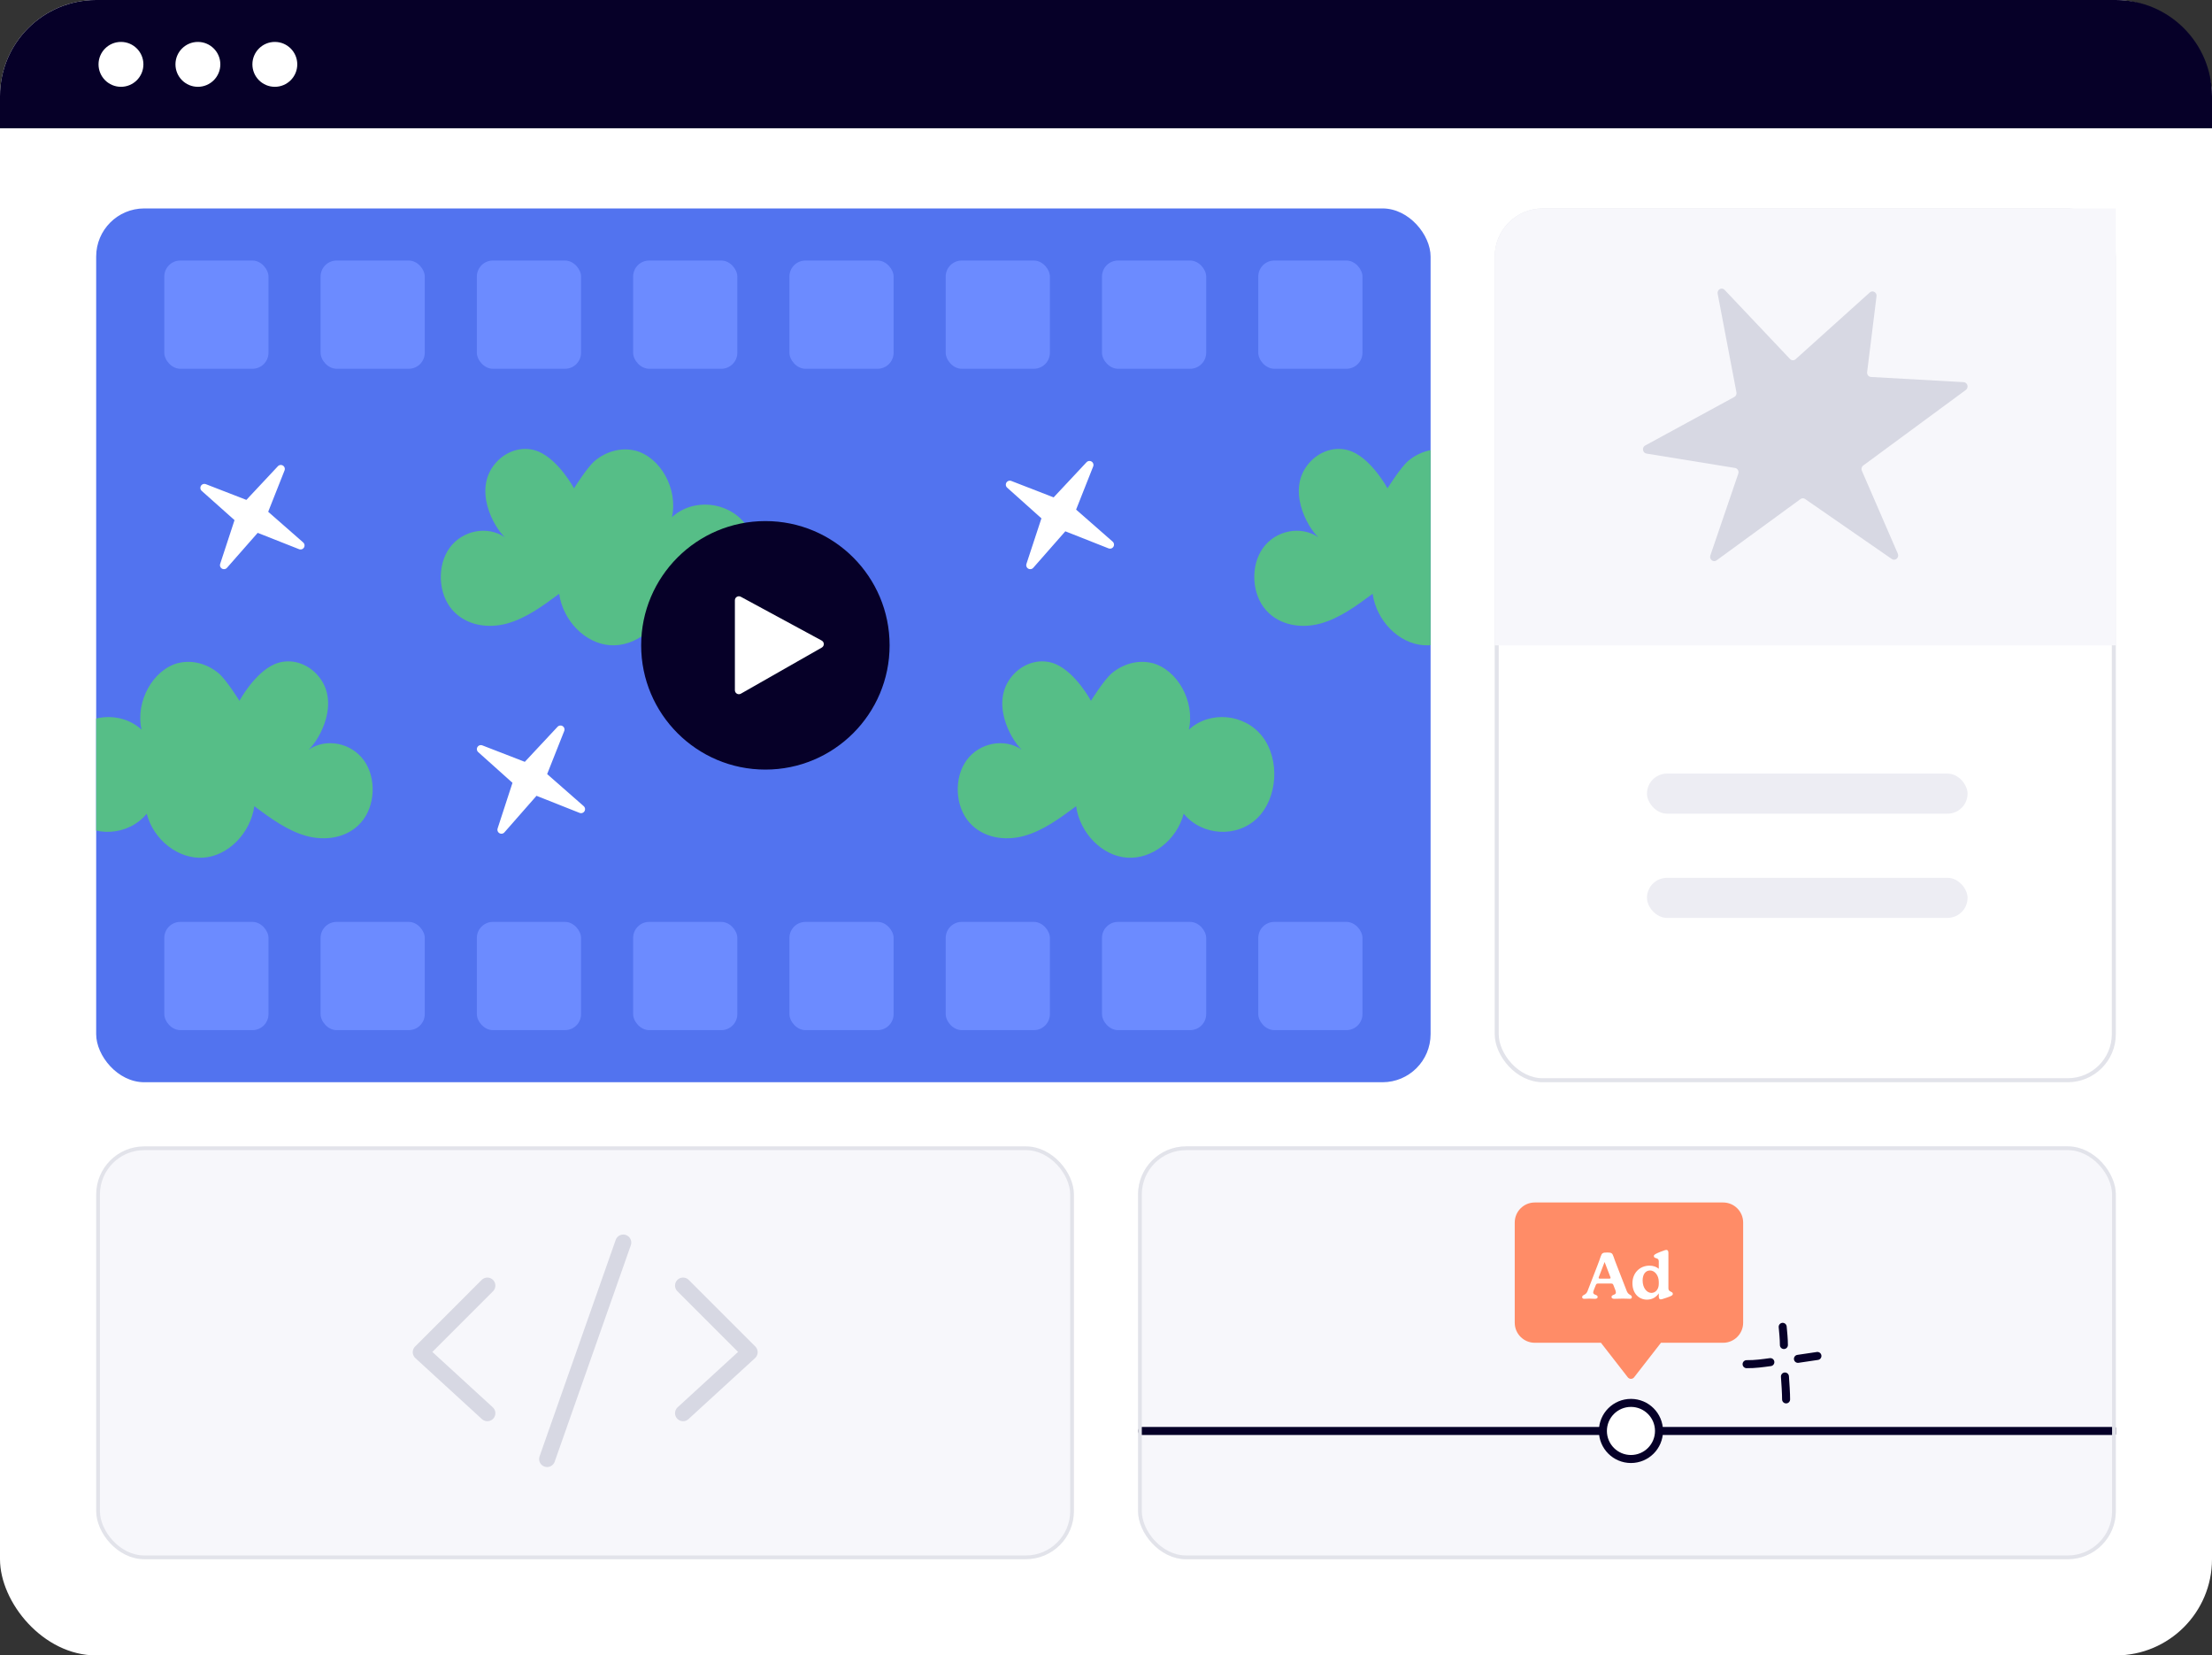 <svg width="552" height="413" viewBox="0 0 552 413" fill="none" xmlns="http://www.w3.org/2000/svg">
<rect x="0" y="0" width="552" height="413" fill="#333333" stroke="none"/>
<rect width="552" height="413" rx="24" fill="white"/>
<rect x="24.469" y="286.469" width="243.063" height="102.063" rx="11.531" fill="#F7F7FB"/>
<rect x="24.469" y="286.469" width="243.063" height="102.063" rx="11.531" stroke="#E2E3EA" stroke-width="0.937"/>
<path d="M121.617 320.732L105 337.349L121.617 352.569" stroke="#D7D8E3" stroke-width="4" stroke-linecap="round" stroke-linejoin="round"/>
<path d="M155.535 310L136.535 364" stroke="#D7D8E3" stroke-width="4" stroke-linecap="round" stroke-linejoin="round"/>
<path d="M170.454 320.732L187.071 337.349L170.454 352.569" stroke="#D7D8E3" stroke-width="4" stroke-linecap="round" stroke-linejoin="round"/>
<g clip-path="url(#clip0_1_7)">
<rect x="284" y="286" width="244" height="103" rx="12" fill="#F7F7FB"/>
<path d="M285 357H527.5" stroke="#060028" stroke-width="2" stroke-linecap="round" stroke-linejoin="round"/>
<circle cx="407" cy="357" r="7" fill="white" stroke="#060028" stroke-width="2"/>
<path d="M430 301H383C380.791 301 379 302.791 379 305V330C379 332.209 380.791 334 383 334L400 334L407 343L414 334L430 334C432.209 334 434 332.209 434 330V305C434 302.791 432.209 301 430 301Z" fill="#FF8C67" stroke="#FF8C67" stroke-width="2" stroke-linejoin="round"/>
<path d="M395.32 324.032C395.016 324.032 394.824 323.856 394.824 323.632C394.824 322.944 395.736 323.216 396.152 322.144L398.616 315.776C398.92 315.024 399.224 314.144 399.432 313.52C399.736 312.608 399.96 312.48 401.08 312.48C402.184 312.48 402.36 312.64 402.664 313.536C402.872 314.144 403.192 315.024 403.496 315.776L405.96 322.112C406.376 323.184 407.224 322.96 407.224 323.632C407.224 323.856 407.048 324.032 406.76 324.032C406.328 324.032 405.816 323.984 404.92 323.984C404.024 323.984 403.336 324.032 402.84 324.032C402.408 324.032 402.152 323.872 402.152 323.568C402.152 322.928 403.24 323.152 403.24 322.464C403.24 322.288 403.192 322.08 403.096 321.824L402.648 320.672C402.536 320.368 402.44 320.224 402.072 320.224H398.776C398.408 320.224 398.328 320.368 398.2 320.672L397.752 321.792C397.64 322.096 397.576 322.304 397.576 322.432C397.576 323.152 398.696 322.928 398.696 323.568C398.696 323.872 398.456 324.032 398.008 324.032C397.528 324.032 397.048 323.984 396.568 323.984C396.088 323.984 395.736 324.032 395.32 324.032ZM398.968 318.64C398.904 318.816 398.936 318.992 399.208 318.992H401.64C401.96 318.992 401.944 318.816 401.88 318.64L400.424 314.848L398.968 318.64ZM411.002 324.24C409.002 324.24 407.37 322.72 407.37 320.144C407.37 317.584 409.21 315.76 411.626 315.76C412.602 315.76 413.386 316.064 413.946 316.544V314.656C413.946 313.632 412.714 314.128 412.714 313.36C412.714 313.024 413.114 312.816 414.362 312.304C415.434 311.872 415.69 311.84 415.85 311.84C416.25 311.84 416.346 312.192 416.346 312.592V321.408C416.346 322.416 417.45 322.128 417.45 322.784C417.45 323.184 417.05 323.36 415.834 323.776C414.842 324.112 414.602 324.176 414.442 324.176C413.994 324.176 413.946 323.712 413.946 323.392V322.672C413.354 323.552 412.362 324.24 411.002 324.24ZM409.914 319.456C409.914 321.36 411.002 322.56 412.106 322.56C413.098 322.56 413.946 321.696 413.946 320.32V319.792C413.946 318.176 412.922 316.96 411.77 316.96C410.65 316.96 409.914 317.904 409.914 319.456Z" fill="white"/>
<path d="M445.167 335.561C445.181 334.301 444.97 332.014 444.864 331.024M445.716 349.126C445.73 347.867 445.533 344.792 445.427 343.412M453.533 338.29C452.668 338.433 449.93 338.83 448.671 339.01M435.858 340.338C438.011 340.368 439.995 340.068 441.79 339.828" stroke="#060028" stroke-width="2" stroke-linecap="round" stroke-linejoin="round"/>
</g>
<rect x="284.469" y="286.469" width="243.063" height="102.063" rx="11.531" stroke="#E2E3EA" stroke-width="0.937"/>
<rect x="373.5" y="52.5" width="154" height="217" rx="11.5" stroke="#E2E3EA"/>
<path d="M373 64C373 57.373 378.373 52 385 52H528V161H373V64Z" fill="#F7F7FB"/>
<path d="M473.59 138.123L464.629 117.446C464.424 116.974 464.567 116.417 464.977 116.128L490.561 97.293C491.359 96.704 491.001 95.397 490.029 95.343L466.9 94.047C466.306 94.014 465.867 93.457 465.938 92.836L468.281 73.915C468.404 72.94 467.309 72.33 466.603 72.962L448.087 89.622C447.678 89.986 447.074 89.965 446.696 89.568L430.369 72.319C429.653 71.569 428.446 72.244 428.64 73.283L433.325 97.882C433.417 98.354 433.203 98.825 432.793 99.039L410.554 111.146C409.674 111.628 409.889 112.999 410.871 113.16L432.978 116.749C433.612 116.856 434.001 117.531 433.786 118.174L426.819 138.563C426.482 139.548 427.546 140.395 428.364 139.805L449.315 124.506C449.662 124.26 450.113 124.249 450.46 124.495L472.097 139.463C472.956 140.052 474.02 139.109 473.59 138.123Z" fill="#D7D8E3"/>
<rect x="411" y="193" width="80" height="10" rx="5" fill="#EDEDF3"/>
<rect x="411" y="219" width="80" height="10" rx="5" fill="#EDEDF3"/>
<path d="M0 24C0 10.745 10.745 0 24 0H528C541.255 0 552 10.745 552 24V32H0V24Z" fill="#060028"/>
<circle cx="30.187" cy="16.058" r="5.599" fill="white"/>
<circle cx="49.385" cy="16.058" r="5.599" fill="white"/>
<circle cx="68.584" cy="16.058" r="5.599" fill="white"/>
<g clip-path="url(#clip1_1_7)">
<rect x="24" y="52" width="333" height="218" rx="12" fill="#5273EF"/>
<path d="M158.489 112.403C164.834 114.041 169.256 122.019 167.677 129.036C172.915 124.228 181.602 125.034 186.025 130.751C190.447 136.468 189.868 146.11 184.761 151.099C179.654 156.089 170.967 155.569 166.387 150.008C164.649 156.609 158.463 161.391 152.277 160.975C146.091 160.559 140.51 154.92 139.536 148.137C135.482 151.151 131.323 154.218 126.584 155.543C121.846 156.869 116.344 156.089 112.922 152.217C109.342 148.189 108.999 141.12 112.185 136.702C115.37 132.284 121.661 131.063 126.005 134.051C123.267 131.583 117.66 121.759 124.083 115.08C126.847 112.221 130.928 111.182 134.455 112.689C139.483 114.846 143.248 121.837 143.248 121.837C143.248 121.837 146.512 116.587 148.433 114.976C151.25 112.611 155.041 111.546 158.516 112.429L158.489 112.403Z" fill="#56BE87"/>
<path d="M361.489 112.403C367.834 114.041 372.256 122.019 370.677 129.036C375.915 124.228 384.602 125.034 389.025 130.751C393.447 136.468 392.868 146.11 387.761 151.099C382.654 156.089 373.967 155.569 369.387 150.008C367.649 156.609 361.463 161.391 355.277 160.975C349.091 160.559 343.51 154.92 342.536 148.137C338.482 151.151 334.323 154.218 329.584 155.543C324.846 156.869 319.344 156.089 315.922 152.217C312.342 148.189 311.999 141.12 315.185 136.702C318.37 132.284 324.661 131.063 329.005 134.051C326.267 131.583 320.66 121.759 327.083 115.08C329.847 112.221 333.928 111.182 337.455 112.689C342.483 114.846 346.248 121.837 346.248 121.837C346.248 121.837 349.512 116.587 351.433 114.976C354.25 112.611 358.041 111.546 361.516 112.429L361.489 112.403Z" fill="#56BE87"/>
<path d="M287.489 165.403C293.834 167.041 298.256 175.019 296.677 182.036C301.915 177.228 310.602 178.034 315.025 183.751C319.447 189.468 318.868 199.11 313.761 204.099C308.654 209.089 299.967 208.569 295.387 203.008C293.649 209.609 287.463 214.391 281.277 213.975C275.091 213.559 269.51 207.92 268.536 201.137C264.482 204.151 260.323 207.218 255.584 208.543C250.846 209.869 245.344 209.089 241.922 205.217C238.342 201.189 237.999 194.12 241.185 189.702C244.37 185.284 250.661 184.063 255.005 187.051C252.267 184.583 246.66 174.759 253.083 168.08C255.847 165.221 259.928 164.182 263.455 165.689C268.483 167.846 272.248 174.837 272.248 174.837C272.248 174.837 275.512 169.587 277.433 167.976C280.25 165.611 284.041 164.546 287.516 165.429L287.489 165.403Z" fill="#56BE87"/>
<rect x="41" y="65" width="26" height="27" rx="4" fill="#6C8BFF"/>
<rect x="80" y="65" width="26" height="27" rx="4" fill="#6C8BFF"/>
<rect x="119" y="65" width="26" height="27" rx="4" fill="#6C8BFF"/>
<rect x="158" y="65" width="26" height="27" rx="4" fill="#6C8BFF"/>
<rect x="197" y="65" width="26" height="27" rx="4" fill="#6C8BFF"/>
<rect x="236" y="65" width="26" height="27" rx="4" fill="#6C8BFF"/>
<rect x="275" y="65" width="26" height="27" rx="4" fill="#6C8BFF"/>
<rect x="314" y="65" width="26" height="27" rx="4" fill="#6C8BFF"/>
<rect x="41" y="230" width="26" height="27" rx="4" fill="#6C8BFF"/>
<rect x="80" y="230" width="26" height="27" rx="4" fill="#6C8BFF"/>
<rect x="119" y="230" width="26" height="27" rx="4" fill="#6C8BFF"/>
<rect x="158" y="230" width="26" height="27" rx="4" fill="#6C8BFF"/>
<rect x="197" y="230" width="26" height="27" rx="4" fill="#6C8BFF"/>
<rect x="236" y="230" width="26" height="27" rx="4" fill="#6C8BFF"/>
<rect x="275" y="230" width="26" height="27" rx="4" fill="#6C8BFF"/>
<rect x="314" y="230" width="26" height="27" rx="4" fill="#6C8BFF"/>
<circle cx="191" cy="161" r="31" fill="#060028"/>
<path d="M183.389 172.196V149.762C183.389 149.004 184.199 148.522 184.865 148.882L205.056 159.812C205.746 160.185 205.756 161.172 205.075 161.56L184.884 173.065C184.217 173.445 183.389 172.963 183.389 172.196Z" fill="white"/>
<path d="M44.511 165.403C38.166 167.041 33.744 175.019 35.323 182.036C30.085 177.228 21.398 178.034 16.975 183.751C12.553 189.468 13.132 199.11 18.239 204.099C23.346 209.089 32.033 208.569 36.613 203.008C38.351 209.609 44.537 214.391 50.723 213.975C56.909 213.559 62.49 207.92 63.464 201.137C67.518 204.151 71.677 207.218 76.416 208.543C81.154 209.869 86.656 209.089 90.078 205.217C93.658 201.189 94.001 194.12 90.815 189.702C87.63 185.284 81.339 184.063 76.995 187.051C79.733 184.583 85.34 174.759 78.917 168.08C76.153 165.221 72.072 164.182 68.545 165.689C63.517 167.846 59.752 174.837 59.752 174.837C59.752 174.837 56.488 169.587 54.566 167.976C51.75 165.611 47.959 164.546 44.484 165.429L44.511 165.403Z" fill="#56BE87"/>
<path d="M61.753 125.895L51 121.722L59.68 129.453L55.891 141L64.02 131.749L75 136.084L65.737 127.965L70.077 117L61.753 125.895Z" fill="white" stroke="white" stroke-width="2" stroke-linejoin="round"/>
<path d="M131.235 191.244L120 186.892L129.042 194.989L125.128 207L133.597 197.351L145 201.872L135.351 193.404L139.872 182L131.235 191.244Z" fill="white" stroke="white" stroke-width="2" stroke-linejoin="round"/>
<path d="M263.201 125.266L252 120.919L261.042 129.005L257.094 141L265.563 131.364L277 135.879L267.351 127.422L271.872 116L263.201 125.266Z" fill="white" stroke="white" stroke-width="2" stroke-linejoin="round"/>
</g>
<defs>
<clipPath id="clip0_1_7">
<rect x="284" y="286" width="244" height="103" rx="12" fill="white"/>
</clipPath>
<clipPath id="clip1_1_7">
<rect x="24" y="52" width="333" height="218" rx="12" fill="white"/>
</clipPath>
</defs>
</svg>
